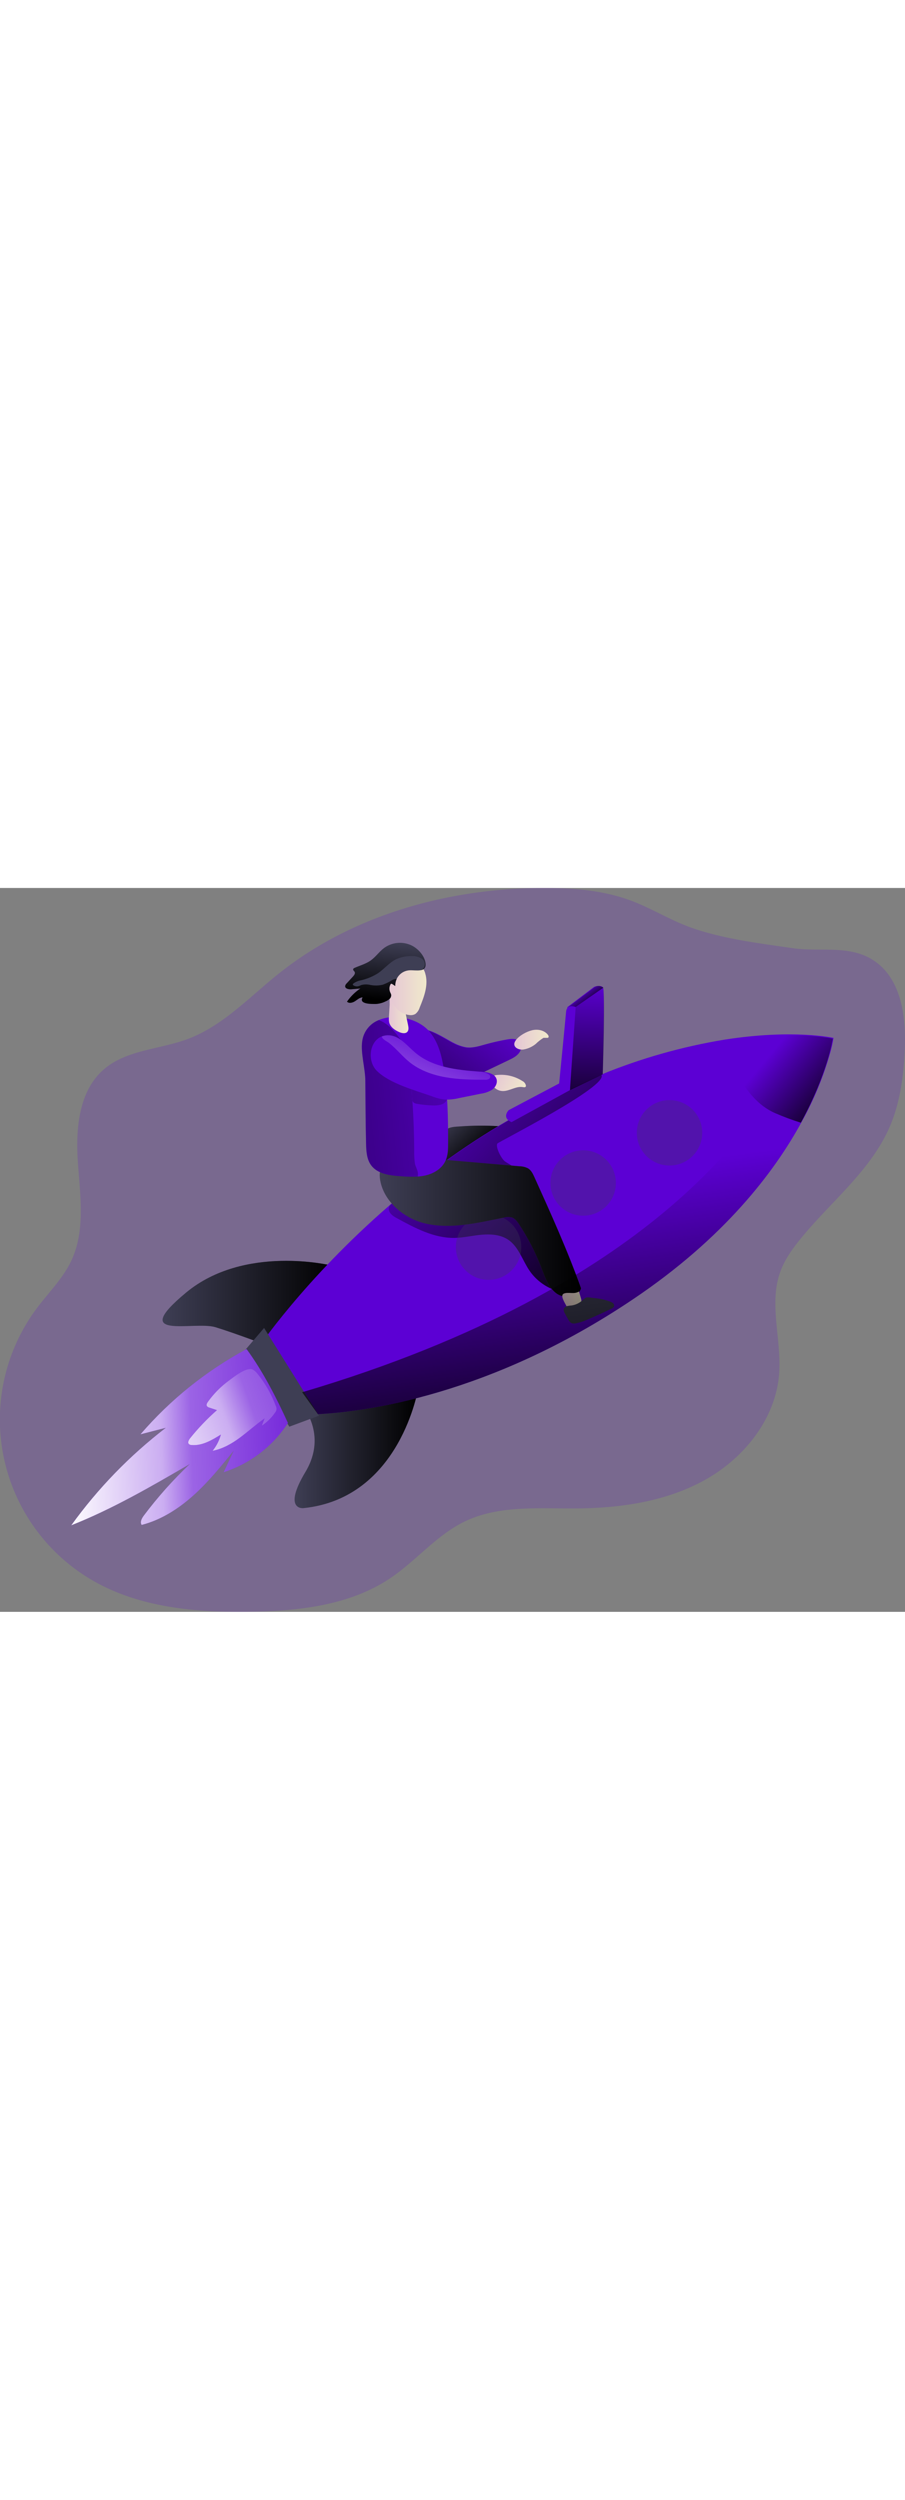<?xml version="1.0" encoding="utf-8"?>
<svg id="Layer_1" data-name="Layer 1" xmlns="http://www.w3.org/2000/svg" viewBox="0 0 459.3 367.32" data-imageid="fast-working-monochromatic" imagename="Fast Working" class="illustrations_image" style="width: 133px;">
  <rect x="0" y="0" width="459.3" height="367.32" fill="#808080" stroke="none"/>
  <defs>
    <linearGradient id="linear-gradient" x1="101.98" y1="220.24" x2="190.22" y2="220.24" gradientUnits="userSpaceOnUse" gradientTransform="matrix(1, 0, 0, 1, -19.46, -9.42)">
      <stop offset="0" stop-opacity="0"/>
      <stop offset="0.99"/>
    </linearGradient>
    <linearGradient id="linear-gradient-2" x1="168.97" y1="290.76" x2="231.79" y2="290.76" href="#linear-gradient" gradientTransform="matrix(1, 0, 0, 1, -19.46, -9.42)"/>
    <linearGradient id="linear-gradient-3" x1="271.85" y1="69.17" x2="204.88" y2="153.15" href="#linear-gradient" gradientTransform="matrix(1, 0, 0, 1, -19.46, -9.42)"/>
    <linearGradient id="linear-gradient-4" x1="242.81" y1="129.08" x2="260.67" y2="147.9" href="#linear-gradient" gradientTransform="matrix(1, 0, 0, 1, -19.46, -9.42)"/>
    <linearGradient id="linear-gradient-5" x1="229.57" y1="101.95" x2="344.78" y2="205.56" href="#linear-gradient" gradientTransform="matrix(1, 0, 0, 1, -19.46, -9.42)"/>
    <linearGradient id="linear-gradient-6" x1="411.55" y1="92.31" x2="448.71" y2="123.2" href="#linear-gradient" gradientTransform="matrix(1, 0, 0, 1, -19.46, -9.42)"/>
    <linearGradient id="linear-gradient-7" x1="212.14" y1="181.45" x2="314.31" y2="181.45" href="#linear-gradient" gradientTransform="matrix(1, 0, 0, 1, -19.46, -9.42)"/>
    <linearGradient id="linear-gradient-8" x1="287.8" y1="108.96" x2="41.77" y2="135.69" href="#linear-gradient" gradientTransform="matrix(1, 0, 0, 1, -19.46, -9.42)"/>
    <linearGradient id="linear-gradient-9" x1="216.81" y1="72.99" x2="226.77" y2="72.99" gradientUnits="userSpaceOnUse" gradientTransform="matrix(1, 0, 0, 1, -19.46, -9.42)">
      <stop offset="0" stop-color="#e5c5d5"/>
      <stop offset="0.42" stop-color="#ead4d1"/>
      <stop offset="1" stop-color="#f0e9cb"/>
    </linearGradient>
    <linearGradient id="linear-gradient-10" x1="216.32" y1="60.95" x2="235.89" y2="60.95" href="#linear-gradient-9" gradientTransform="matrix(1, 0, 0, 1, -19.46, -9.42)"/>
    <linearGradient id="linear-gradient-11" x1="216.67" y1="36.52" x2="213.89" y2="66.55" href="#linear-gradient" gradientTransform="matrix(1, 0, 0, 1, -19.46, -9.42)"/>
    <linearGradient id="linear-gradient-12" x1="280.47" y1="86.4" x2="297.91" y2="86.4" href="#linear-gradient-9" gradientTransform="matrix(1, 0, 0, 1, -19.46, -9.42)"/>
    <linearGradient id="linear-gradient-13" x1="-1514.82" y1="-432.12" x2="-1497.46" y2="-432.12" gradientTransform="matrix(0.881, 0.473, -0.473, 0.881, 1380.08, 1192.84)" href="#linear-gradient-9"/>
    <linearGradient id="linear-gradient-14" x1="317.13" y1="57.03" x2="315.68" y2="134.25" href="#linear-gradient" gradientTransform="matrix(1, 0, 0, 1, -19.46, -9.42)"/>
    <linearGradient id="linear-gradient-15" x1="314.39" y1="62.4" x2="320.7" y2="69.61" href="#linear-gradient" gradientTransform="matrix(1, 0, 0, 1, -19.46, -9.42)"/>
    <linearGradient id="linear-gradient-16" x1="304.83" y1="218.55" x2="314.56" y2="218.55" href="#linear-gradient-9" gradientTransform="matrix(1, 0, 0, 1, -19.46, -9.42)"/>
    <linearGradient id="linear-gradient-17" x1="205.63" y1="284.99" x2="52.15" y2="290.3" gradientUnits="userSpaceOnUse" gradientTransform="matrix(1, 0, 0, 1, -19.46, -9.42)">
      <stop offset="0.02" stop-color="#fff" stop-opacity="0"/>
      <stop offset="0.58" stop-color="#fff" stop-opacity="0.39"/>
      <stop offset="0.68" stop-color="#fff" stop-opacity="0.68"/>
      <stop offset="1" stop-color="#fff"/>
    </linearGradient>
    <linearGradient id="linear-gradient-18" x1="224.82" y1="241.94" x2="89.68" y2="291.65" href="#linear-gradient-17" gradientTransform="matrix(1, 0, 0, 1, -19.46, -9.42)"/>
    <linearGradient id="linear-gradient-19" x1="247.49" y1="79.03" x2="218.53" y2="148.16" href="#linear-gradient-17" gradientTransform="matrix(1, 0, 0, 1, -19.46, -9.42)"/>
    <linearGradient id="linear-gradient-20" x1="304.84" y1="156.51" x2="325.11" y2="304.19" href="#linear-gradient" gradientTransform="matrix(1, 0, 0, 1, -19.46, -9.42)"/>
  </defs>
  <title>Fast Working</title>
  <path d="M369.69,29.35c-10.32-3.75-19.73-9.67-30-13.51-13.94-5.2-29-6.44-43.92-6.42-48.11,0-97.19,13.41-134.79,43.42C146,64.77,132.54,79.46,114.61,86.11c-14.19,5.28-30.87,5.41-42.35,15.28-12.84,11-14.43,30.19-13.28,47.09s3.9,34.75-3.32,50.07c-4.24,9-11.51,16.11-17.47,24.07a94.39,94.39,0,0,0,30,139.16c23.61,13,51.6,15.36,78.57,14.91,24.62-.41,50.37-3.3,70.8-17.05,13.16-8.87,23.5-21.87,37.79-28.77,17.23-8.3,37.33-6.48,56.46-6.6,22.66-.16,45.88-3.52,65.65-14.6s35.6-30.91,37.4-53.49c1.37-17.33-5.28-35.4.53-51.77,2.21-6.23,6.1-11.72,10.27-16.84C441,168.66,461.31,153,471,130.6c5.25-12.12,7-25.47,7.62-38.66.76-16.61-1.48-35.75-15.11-45.29C451.15,38,435.93,42,422,40,404.88,37.51,386,35.25,369.69,29.35Z" transform="translate(-19.46 -9.42)" fill="#5c00d4" opacity="0.18" style="isolation: isolate;" class="target-color"/>
  <g>
    <path d="M 168.28 191.58 C 168.28 191.58 124.04 180.73 94.4 205.35 C 64.76 229.97 98.58 219.55 109.4 222.89 C 120.22 226.23 136.53 232.49 136.53 232.49 C 136.53 232.49 181.64 211.18 168.28 191.58 Z" fill="#3e3e54"/>
    <path d="M 168.28 191.58 C 168.28 191.58 124.04 180.73 94.4 205.35 C 64.76 229.97 98.58 219.55 109.4 222.89 C 120.22 226.23 136.53 232.49 136.53 232.49 C 136.53 232.49 181.64 211.18 168.28 191.58 Z" fill="url(#linear-gradient)"/>
    <path d="M 152.78 261.82 C 152.78 261.82 180.61 243.46 197.86 249.02 L 212.33 253.47 C 212.33 253.47 203.43 309.69 153.89 314.7 C 153.89 314.7 143.32 315.81 155.01 296.33 C 166.7 276.85 152.78 261.82 152.78 261.82 Z" fill="#3e3e54"/>
    <path d="M 152.78 261.82 C 152.78 261.82 180.61 243.46 197.86 249.02 L 212.33 253.47 C 212.33 253.47 203.43 309.69 153.89 314.7 C 153.89 314.7 143.32 315.81 155.01 296.33 C 166.7 276.85 152.78 261.82 152.78 261.82 Z" fill="url(#linear-gradient-2)"/>
    <path d="M 230.29 78.64 C 232.281 79.699 234.423 80.448 236.64 80.86 C 239.91 81.29 243.16 80.25 246.33 79.36 C 250.022 78.328 253.763 77.484 257.54 76.83 C 259.62 76.48 262.05 76.29 263.54 77.83 C 265.03 79.37 264.73 82.03 263.43 83.74 C 262.13 85.45 260.12 86.43 258.18 87.36 L 246.8 92.79 C 244.853 93.794 242.818 94.618 240.72 95.25 C 232.05 97.59 223.05 93.25 215.5 88.42 C 212.59 86.54 209.44 84.06 209.32 80.6 C 209.357 79.227 209.642 77.872 210.16 76.6 C 210.565 75.022 211.387 73.582 212.54 72.43 C 215.98 69.46 226.82 77.01 230.29 78.64 Z" fill="#5c00d4" class="target-color"/>
    <path d="M 230.05 78.76 C 232.041 79.819 234.183 80.568 236.4 80.98 C 239.67 81.41 242.92 80.37 246.09 79.48 C 249.794 78.445 253.549 77.604 257.34 76.96 C 259.41 76.6 261.85 76.41 263.34 77.96 C 264.83 79.51 264.53 82.15 263.23 83.86 C 261.93 85.57 259.92 86.55 257.98 87.48 L 246.6 92.91 C 244.653 93.914 242.618 94.738 240.52 95.37 C 231.85 97.71 222.85 93.37 215.3 88.54 C 212.39 86.67 209.24 84.18 209.12 80.72 C 209.15 79.346 209.435 77.99 209.96 76.72 C 210.349 75.162 211.142 73.733 212.26 72.58 C 215.74 69.58 226.54 77.14 230.05 78.76 Z" fill="url(#linear-gradient-3)"/>
    <path d="M 252.91 120.87 C 249.68 125.87 245.53 130.28 241.41 134.61 C 237.29 138.94 233.17 143.2 227.69 145.23 C 224.99 146.23 221.79 146.57 219.33 145.05 C 216.66 143.41 215.56 139.9 216.06 136.8 C 216.729 133.711 218.266 130.876 220.49 128.63 C 222.196 126.525 224.09 124.58 226.15 122.82 C 228.41 121.1 230.81 121.19 233.76 120.98 C 240.134 120.518 246.531 120.482 252.91 120.87 Z" fill="#3e3e54"/>
    <path d="M 252.91 120.87 C 249.68 125.87 245.53 130.28 241.41 134.61 C 237.29 138.94 233.17 143.2 227.69 145.23 C 224.99 146.23 221.79 146.57 219.33 145.05 C 216.66 143.41 215.56 139.9 216.06 136.8 C 216.729 133.711 218.266 130.876 220.49 128.63 C 222.196 126.525 224.09 124.58 226.15 122.82 C 228.41 121.1 230.81 121.19 233.76 120.98 C 240.134 120.518 246.531 120.482 252.91 120.87 Z" fill="url(#linear-gradient-4)"/>
    <path d="M 423.02 76.08 C 422.622 78.497 422.095 80.89 421.44 83.25 C 417.976 95.619 413.069 107.537 406.82 118.76 C 392.9 144.29 367.4 177.76 321.16 208.76 C 248.56 257.62 184.84 265.76 161.33 266.99 C 155.11 267.34 151.7 267.21 151.7 267.21 L 130.41 234.21 C 130.41 234.21 154.41 198.48 197.73 161.01 C 217.709 143.622 239.388 128.291 262.44 115.25 C 276.236 107.477 290.519 100.603 305.2 94.67 C 325.348 86.408 346.37 80.46 367.86 76.94 C 402.67 71.52 423.02 76.08 423.02 76.08 Z" fill="#5c00d4" class="target-color"/>
    <path d="M 252.39 129.7 C 251.39 131.55 254.5 137.45 256.2 138.7 C 257.9 139.95 259.98 140.7 261.2 142.44 C 261.696 143.054 261.891 143.857 261.73 144.63 C 261.41 145.75 260.13 146.25 259.02 146.63 L 229.18 155.81 C 228.353 155.985 227.588 156.375 226.96 156.94 C 225.76 158.22 226.36 160.46 227.73 161.53 C 229.214 162.483 230.972 162.919 232.73 162.77 C 242.38 162.77 252.98 158.77 261.06 164.01 C 263.358 165.652 265.351 167.682 266.95 170.01 C 272.648 177.57 277.011 186.049 279.85 195.08 C 280.72 197.86 281.44 200.89 280.44 203.63 C 275.718 201.7 271.659 198.437 268.76 194.24 C 265.14 188.96 263.28 182.18 258.01 178.56 C 254.16 175.91 249.18 175.56 244.52 175.95 C 239.86 176.34 235.27 177.51 230.6 177.57 C 220.2 177.7 210.6 172.57 201.44 167.57 C 199.53 166.57 197.36 165.08 197.32 162.9 C 197.315 162.301 197.46 161.71 197.74 161.18 C 217.719 143.792 239.398 128.461 262.45 115.42 C 276.246 107.647 290.529 100.773 305.21 94.84 C 309.17 100.47 252.82 128.93 252.39 129.7 Z" fill="url(#linear-gradient-5)"/>
    <path d="M 422.65 76.44 C 422.65 76.44 420.18 93.94 406.45 119.12 C 402.034 117.737 397.695 116.121 393.45 114.28 C 376.03 106.82 368.85 82.43 367.53 77.37 C 402.3 71.89 422.65 76.44 422.65 76.44 Z" fill="url(#linear-gradient-6)"/>
    <circle cx="339.79" cy="124.24" r="16.6" fill="#3e3e54" opacity="0.31"/>
    <circle cx="295.96" cy="149.7" r="16.6" fill="#3e3e54" opacity="0.31"/>
    <circle cx="247.96" cy="182.26" r="16.6" fill="#3e3e54" opacity="0.31"/>
    <polygon points="134.03 223.27 161.86 267.79 146.83 273.36 124.01 234.96 134.03 223.27" fill="#3e3e54"/>
    <path d="M 215.54 170.17 C 228.69 173.35 242.41 169.92 255.68 167.27 C 257.043 166.88 258.486 166.859 259.86 167.21 C 261.43 167.76 262.48 169.21 263.4 170.6 C 267.985 177.565 271.804 185.004 274.79 192.79 C 276.59 197.48 278.28 202.58 282.28 205.62 C 286.28 208.66 293.42 207.98 294.87 203.17 C 288.04 183.96 279.63 165.36 271.23 146.78 C 270.47 145.1 269.63 143.32 268.07 142.33 C 266.704 141.609 265.184 141.228 263.64 141.22 L 216.28 137.13 C 205.64 136.21 189.64 134.8 193.21 149.6 C 195.67 159.92 205.54 167.75 215.54 170.17 Z" fill="#3e3e54"/>
    <path d="M 215.54 170.17 C 228.69 173.35 242.41 169.92 255.68 167.27 C 257.043 166.88 258.486 166.859 259.86 167.21 C 261.43 167.76 262.48 169.21 263.4 170.6 C 267.985 177.565 271.804 185.004 274.79 192.79 C 276.59 197.48 278.28 202.58 282.28 205.62 C 286.28 208.66 293.42 207.98 294.87 203.17 C 288.04 183.96 279.63 165.36 271.23 146.78 C 270.47 145.1 269.63 143.32 268.07 142.33 C 266.704 141.609 265.184 141.228 263.64 141.22 L 216.28 137.13 C 205.64 136.21 189.64 134.8 193.21 149.6 C 195.67 159.92 205.54 167.75 215.54 170.17 Z" fill="url(#linear-gradient-7)"/>
    <path d="M 227.42 129.23 C 227.42 132.46 227.42 135.8 225.97 138.7 C 224.12 142.5 220.13 144.89 215.97 145.86 C 214.653 146.156 213.316 146.353 211.97 146.45 C 209.099 146.577 206.223 146.513 203.36 146.26 C 197.87 145.9 191.64 145.15 188.36 140.73 C 186.06 137.62 185.86 133.48 185.77 129.61 C 185.53 119.03 185.48 108.45 185.4 97.87 C 185.4 91.82 182.95 83.66 183.81 77.87 C 184.402 73 187.615 68.846 192.18 67.05 C 200.29 63.58 212.07 66.13 217.82 72.74 C 222.43 78.02 224.21 85.17 225.29 92.1 C 227.26 104.33 227.41 116.81 227.42 129.23 Z" fill="#5c00d4" class="target-color"/>
    <path d="M 209.38 109.07 C 209.9 117.07 210.18 125.07 210.22 133.07 C 210.156 135.275 210.263 137.482 210.54 139.67 C 210.81 141.34 211.88 142.88 212.07 144.46 C 212.152 145.126 212.132 145.8 212.01 146.46 C 209.139 146.587 206.263 146.523 203.4 146.27 C 197.91 145.91 191.68 145.16 188.4 140.74 C 186.1 137.63 185.9 133.49 185.81 129.62 C 185.57 119.04 185.52 108.46 185.44 97.88 C 185.44 91.83 182.99 83.67 183.85 77.88 C 184.442 73.01 187.655 68.856 192.22 67.06 C 192.863 67.271 193.485 67.538 194.08 67.86 C 197.59 69.72 200.24 72.86 202.66 76.02 C 203.923 77.592 204.997 79.307 205.86 81.13 C 206.775 83.52 207.341 86.029 207.54 88.58 C 208.16 93.83 208.66 99.1 209.07 104.38 C 209.29 107.2 208.54 108.98 211.58 109.52 C 214.165 109.972 216.778 110.249 219.4 110.35 C 222.07 110.47 225.23 110.16 226.64 107.89 C 227.599 106.1 227.423 103.914 226.19 102.3 C 224.949 100.739 223.265 99.589 221.36 99 C 219.5 98.32 217.54 97.94 215.66 97.31 C 213.75 96.726 211.988 95.741 210.49 94.42 C 208.982 93.086 208.032 91.233 207.83 89.23" fill="url(#linear-gradient-8)"/>
    <path d="M 197.4 65.37 C 197.294 66.331 197.335 67.302 197.52 68.25 C 198.11 70.6 200.35 72.14 202.57 73.11 C 203.94 73.71 205.77 74.11 206.76 72.96 C 207.53 72.07 207.34 70.73 207.1 69.57 L 205.78 63.26 C 205.538 61.848 205.153 60.464 204.63 59.13 C 204.05 57.78 200.22 52.28 198.28 53.68 C 197.47 54.26 197.81 58.22 197.76 59.21 L 197.4 65.37 Z" fill="url(#linear-gradient-9)"/>
    <path d="M 197.6 53.86 C 198.147 56.468 199.336 58.898 201.06 60.93 C 202.809 62.967 205.278 64.25 207.95 64.51 C 208.924 64.623 209.91 64.431 210.77 63.96 C 211.826 63.132 212.599 61.997 212.98 60.71 C 215.25 55.2 217.55 49.14 215.83 43.42 C 215.398 41.639 214.285 40.099 212.73 39.13 C 211.065 38.419 209.203 38.316 207.47 38.84 C 204.47 39.52 199.97 41.08 198.03 43.64 C 196.09 46.2 196.94 51.05 197.6 53.86 Z" fill="url(#linear-gradient-10)"/>
    <path d="M 208.61 29.03 C 204.136 27.021 198.929 27.559 194.96 30.44 C 192.44 32.33 190.64 35.05 188.07 36.86 C 185.65 38.57 182.72 39.35 180.01 40.55 C 179.68 40.69 179.31 40.9 179.25 41.25 C 179.15 41.79 179.78 42.14 180.03 42.63 C 180.41 43.38 179.8 44.24 179.23 44.87 L 175.97 48.43 C 175.57 48.778 175.299 49.25 175.2 49.77 C 175.09 51.14 177.03 51.53 178.4 51.41 L 182.92 51.01 C 180.263 52.798 177.963 55.067 176.14 57.7 C 177.14 58.76 178.99 58.26 180.22 57.45 C 181.45 56.64 182.62 55.45 184.08 55.53 C 181.89 59.06 188.75 58.92 190.8 58.87 C 192.542 58.762 194.243 58.299 195.8 57.51 C 196.547 57.22 197.227 56.781 197.8 56.22 C 198.384 55.653 198.647 54.831 198.5 54.03 C 198.386 53.685 198.242 53.35 198.07 53.03 C 197.49 51.755 197.512 50.287 198.13 49.03 C 198.23 48.84 198.36 48.63 198.58 48.6 C 198.759 48.594 198.933 48.654 199.07 48.77 L 200.58 49.77 C 200.41 45.546 203.678 41.975 207.9 41.77 C 211.02 41.6 216.73 43.14 215.98 38.05 C 215.38 34.23 212.02 30.58 208.61 29.03 Z" fill="#3e3e54"/>
    <path d="M 213.61 41.72 C 215.961 40.642 216.264 37.423 214.155 35.926 C 213.963 35.789 213.757 35.673 213.54 35.58 C 212.099 34.811 210.47 34.464 208.84 34.58 C 206.102 34.519 203.387 35.083 200.9 36.23 C 197.5 37.93 195.04 41.06 191.9 43.23 C 189.237 44.905 186.314 46.125 183.25 46.84 C 181.841 47.077 180.505 47.639 179.35 48.48 C 179.17 48.65 178.99 48.88 179.07 49.11 C 179.128 49.215 179.21 49.304 179.31 49.37 C 180.088 49.902 181.06 50.067 181.97 49.82 C 182.49 49.68 182.97 49.4 183.45 49.22 C 184.951 48.85 186.519 48.85 188.02 49.22 C 190.124 49.624 192.291 49.566 194.37 49.05 C 196.116 48.385 197.791 47.548 199.37 46.55 C 199.992 46.247 200.679 46.103 201.37 46.13 C 200.842 47.252 200.578 48.48 200.6 49.72 L 199.09 48.72 C 198.934 48.6 198.735 48.549 198.54 48.58 C 198.33 48.58 198.19 48.82 198.09 49.01 C 197.478 50.269 197.456 51.734 198.03 53.01 C 198.203 53.329 198.344 53.664 198.45 54.01 C 198.613 54.808 198.357 55.635 197.77 56.2 C 197.189 56.753 196.511 57.194 195.77 57.5 C 194.211 58.281 192.51 58.74 190.77 58.85 C 188.77 58.85 181.88 59.04 184.06 55.51 C 182.6 55.51 181.36 56.68 180.2 57.43 C 179.04 58.18 177.2 58.73 176.12 57.68 C 177.94 55.044 180.24 52.775 182.9 50.99 L 178.38 51.39 C 177 51.51 175.07 51.12 175.18 49.75 C 175.279 49.232 175.546 48.761 175.94 48.41 L 179.21 44.85 C 179.78 44.22 180.39 43.36 180.01 42.61 C 179.76 42.12 179.13 41.76 179.23 41.23 C 179.29 40.87 179.66 40.67 179.99 40.52 C 182.69 39.33 185.63 38.52 188.05 36.85 C 190.63 35.04 192.43 32.3 194.94 30.43 C 198.904 27.538 204.116 26.995 208.59 29.01 C 211.99 30.6 215.36 34.21 215.92 38.01 C 216.29 40.48 215.2 41.4 213.61 41.72 Z" fill="url(#linear-gradient-11)"/>
    <path d="M 270.13 72.18 C 272.96 71.53 276.26 72.18 278.05 74.48 C 278.277 74.737 278.417 75.059 278.45 75.4 C 278.491 75.728 278.25 76.024 277.92 76.05 L 275.83 76.05 C 274.409 76.923 273.094 77.956 271.91 79.13 C 270.187 80.536 268.143 81.494 265.96 81.92 C 263.06 82.49 259.46 80.52 261.71 77.37 C 263.47 74.9 267.23 72.85 270.13 72.18 Z" fill="url(#linear-gradient-12)"/>
    <path d="M 265.11 97.95 C 266.051 98.403 266.723 99.274 266.92 100.3 C 266.936 100.469 266.904 100.638 266.83 100.79 C 266.56 101.25 265.89 101.14 265.36 101.05 C 261.91 100.43 258.63 103.12 255.12 103.05 C 253.514 103.009 251.987 102.345 250.86 101.2 C 249.86 100.13 248.86 98.11 249.42 96.61 C 250.01 94.89 252.01 94.86 253.57 94.81 C 257.646 94.659 261.672 95.754 265.11 97.95 Z" fill="url(#linear-gradient-13)"/>
    <path d="M 287.94 60.46 L 301.54 50.17 C 301.54 50.17 304.88 49.05 306 50.45 C 307.12 51.85 305.86 94.51 305.86 94.51 L 289.02 102.44 L 287.94 60.46 Z" fill="#5c00d4" class="target-color"/>
    <path d="M 288.14 60.58 L 301.77 50.29 C 301.77 50.29 305.11 49.17 306.23 50.57 C 307.35 51.97 305.89 94.57 305.89 94.57 L 289.25 102.57 L 288.14 60.58 Z" fill="url(#linear-gradient-14)"/>
    <path d="M 292.17 60.38 L 306.23 50.58 C 306.23 50.58 303.72 48.77 301.77 50.3 C 299.82 51.83 288.14 60.58 288.14 60.58 L 292.17 60.38 Z" fill="url(#linear-gradient-15)"/>
    <path d="M 287.42 212.04 C 287.53 212.311 287.689 212.558 287.89 212.77 C 288.142 212.98 288.44 213.127 288.76 213.2 C 290.419 213.662 292.197 213.369 293.62 212.4 C 294.204 212.028 294.661 211.488 294.93 210.85 C 295.183 209.855 295.117 208.805 294.74 207.85 L 293.91 204.97 C 293.904 204.929 293.887 204.891 293.86 204.86 C 293.79 204.86 293.7 204.86 293.63 204.86 C 291.22 206.3 288.38 204.86 286.08 205.86 C 284.14 206.8 286.71 210.58 287.42 212.04 Z" fill="url(#linear-gradient-16)"/>
    <path d="M 290.22 211.84 C 289.41 211.89 288.604 212 287.81 212.17 C 287.008 212.366 286.364 212.964 286.11 213.75 C 286.042 214.511 286.244 215.272 286.68 215.9 C 287.26 216.97 287.84 218.04 288.46 219.09 C 288.794 219.794 289.325 220.384 289.99 220.79 C 290.664 221.059 291.404 221.114 292.11 220.95 C 294.235 220.542 296.301 219.871 298.26 218.95 C 302.26 217.263 306.23 215.46 310.17 213.54 C 310.82 213.22 311.54 212.81 311.67 212.1 C 311.738 211.597 311.555 211.093 311.18 210.75 C 310.805 210.419 310.37 210.161 309.9 209.99 C 307.092 208.914 304.14 208.264 301.14 208.06 C 300.08 207.95 298.3 207.45 297.31 207.93 C 296.32 208.41 295.37 209.59 294.31 210.23 C 293.076 211.05 291.682 211.599 290.22 211.84 Z" fill="#3e3e54"/>
    <path d="M 249.73 102.39 C 247.988 103.443 246.048 104.124 244.03 104.39 L 233.18 106.58 C 230.798 107.18 228.345 107.449 225.89 107.38 C 223.661 107.137 221.475 106.595 219.39 105.77 C 210.97 102.77 197.62 99.24 191.16 92.7 C 186.27 87.7 187.47 77.8 193.79 75.32 C 194.993 74.854 196.284 74.663 197.57 74.76 C 202.93 75.1 206.57 80.03 210.69 83.5 C 219.53 91.04 231.87 92.35 243.49 93.21 L 243.73 93.21 L 244.51 93.21 C 247.51 93.43 251.21 94.21 252.03 97.08 C 252.54 99.11 251.4 101.22 249.73 102.39 Z" fill="#5c00d4" class="target-color"/>
    <path d="M 259.61 118.82 L 289.25 102.58 L 292.17 60.42 C 292.17 60.42 287.67 58.56 287.3 62.83 C 286.93 67.1 283.78 99.19 283.78 99.19 L 258.18 112.73 C 258.18 112.73 254.37 116.58 259.61 118.82 Z" fill="#5c00d4" class="target-color"/>
    <path d="M 146.13 271.47 C 138.449 283.297 126.936 292.123 113.52 296.47 L 118.62 285.53 C 112.22 293.45 105.77 301.41 98.19 308.22 C 90.61 315.03 81.76 320.68 71.9 323.22 C 70.9 321.77 71.97 319.83 73.03 318.42 C 80.047 309.079 87.838 300.345 96.32 292.31 C 76.79 303.68 57.18 315.09 36.17 323.41 C 49.678 304.667 65.848 287.995 84.17 273.92 L 71.29 277.24 C 86.439 259.639 104.696 244.975 125.15 233.98 C 133.54 245.47 140.23 258.58 146.13 271.47 Z" fill="#5c00d4" class="target-color"/>
    <path d="M 146.13 271.47 C 138.449 283.297 126.936 292.123 113.52 296.47 L 118.62 285.53 C 112.22 293.45 105.77 301.41 98.19 308.22 C 90.61 315.03 81.76 320.68 71.9 323.22 C 70.9 321.77 71.97 319.83 73.03 318.42 C 80.047 309.079 87.838 300.345 96.32 292.31 C 76.79 303.68 57.18 315.09 36.17 323.41 C 49.678 304.667 65.848 287.995 84.17 273.92 L 71.29 277.24 C 86.439 259.639 104.696 244.975 125.15 233.98 C 133.54 245.47 140.23 258.58 146.13 271.47 Z" fill="url(#linear-gradient-17)"/>
    <path d="M 105.54 260.71 C 105.07 261.36 104.6 262.23 105.01 262.92 C 105.325 263.313 105.767 263.586 106.26 263.69 L 110.11 264.96 C 105.151 269.322 100.581 274.107 96.45 279.26 C 95.76 280.12 95.09 281.43 95.88 282.2 C 96.255 282.508 96.725 282.674 97.21 282.67 C 102.56 283.15 107.55 280.19 112.11 277.35 C 111.282 280.362 109.845 283.173 107.89 285.61 C 113.05 284.61 117.72 281.94 121.89 278.83 C 126.06 275.72 129.99 272.16 134.29 269.15 L 132.87 272.85 C 135.502 271.118 137.771 268.89 139.55 266.29 C 140.43 265.335 140.595 263.922 139.96 262.79 C 137.815 256.979 134.746 251.552 130.87 246.72 C 130.204 245.786 129.353 245 128.37 244.41 C 125.23 242.76 118.68 248.13 116.16 249.98 C 112.079 252.978 108.495 256.598 105.54 260.71 Z" fill="#5c00d4" class="target-color"/>
    <path d="M 105.54 260.71 C 105.07 261.36 104.6 262.23 105.01 262.92 C 105.325 263.313 105.767 263.586 106.26 263.69 L 110.11 264.96 C 105.151 269.322 100.581 274.107 96.45 279.26 C 95.76 280.12 95.09 281.43 95.88 282.2 C 96.255 282.508 96.725 282.674 97.21 282.67 C 102.56 283.15 107.55 280.19 112.11 277.35 C 111.282 280.362 109.845 283.173 107.89 285.61 C 113.05 284.61 117.72 281.94 121.89 278.83 C 126.06 275.72 129.99 272.16 134.29 269.15 L 132.87 272.85 C 135.502 271.118 137.771 268.89 139.55 266.29 C 140.43 265.335 140.595 263.922 139.96 262.79 C 137.815 256.979 134.746 251.552 130.87 246.72 C 130.204 245.786 129.353 245 128.37 244.41 C 125.23 242.76 118.68 248.13 116.16 249.98 C 112.079 252.978 108.495 256.598 105.54 260.71 Z" fill="url(#linear-gradient-18)"/>
    <path d="M 247.94 97.03 C 247.339 97.265 246.692 97.357 246.05 97.3 C 239.37 97.3 232.64 97.2 226.05 96.03 C 219.46 94.86 212.96 92.52 207.76 88.33 C 204.09 85.33 201.19 81.62 197.51 78.7 C 196.51 77.87 193.91 76.83 193.78 75.32 C 194.983 74.854 196.274 74.663 197.56 74.76 C 202.92 75.1 206.56 80.03 210.68 83.5 C 219.52 91.04 231.86 92.35 243.48 93.21 L 243.72 93.21 C 245.191 93.332 246.619 93.765 247.91 94.48 C 248.31 94.675 248.621 95.014 248.78 95.43 C 248.915 96.095 248.564 96.764 247.94 97.03 Z" fill="url(#linear-gradient-19)"/>
    <path d="M 422.66 76.43 L 421.43 83.25 C 417.979 95.622 413.075 107.542 406.82 118.76 C 392.89 144.29 367.4 177.71 321.17 208.76 C 248.56 257.62 184.84 265.76 161.33 267 L 153.33 255.89 C 337.21 201.6 380.65 114.72 385.71 114 C 390.77 113.28 405.99 76.36 405.99 76.36 L 422.66 76.43 Z" fill="url(#linear-gradient-20)"/>
    <path d="M 215.36 39.71 C 215.044 40.57 214.421 41.283 213.61 41.71 C 212.978 42.109 212.308 42.444 211.61 42.71 L 203.76 45.87 C 202.962 46.138 202.121 46.254 201.28 46.21 C 200.589 46.183 199.902 46.327 199.28 46.63 C 197.701 47.628 196.026 48.465 194.28 49.13 C 192.201 49.646 190.034 49.704 187.93 49.3 C 186.429 48.93 184.861 48.93 183.36 49.3 C 182.86 49.48 182.36 49.76 181.88 49.9 C 180.97 50.147 179.998 49.982 179.22 49.45 C 179.12 49.384 179.038 49.295 178.98 49.19 C 178.9 48.96 179.08 48.73 179.26 48.56 C 180.415 47.719 181.751 47.157 183.16 46.92 C 186.224 46.205 189.147 44.985 191.81 43.31 C 194.97 41.18 197.43 38.05 200.81 36.31 C 203.297 35.163 206.012 34.599 208.75 34.66 C 210.38 34.544 212.009 34.891 213.45 35.66 C 214.921 36.43 215.702 38.085 215.36 39.71 Z" fill="none"/>
    <animateMotion path="M 0 0 L 344.182 -229.284" calcMode="spline" dur="2s" fill="freeze" keyTimes="0; 1" keyPoints="0; 1" keySplines="0.55 0 1 0.45" begin="5.01s"/>
  </g>
</svg>